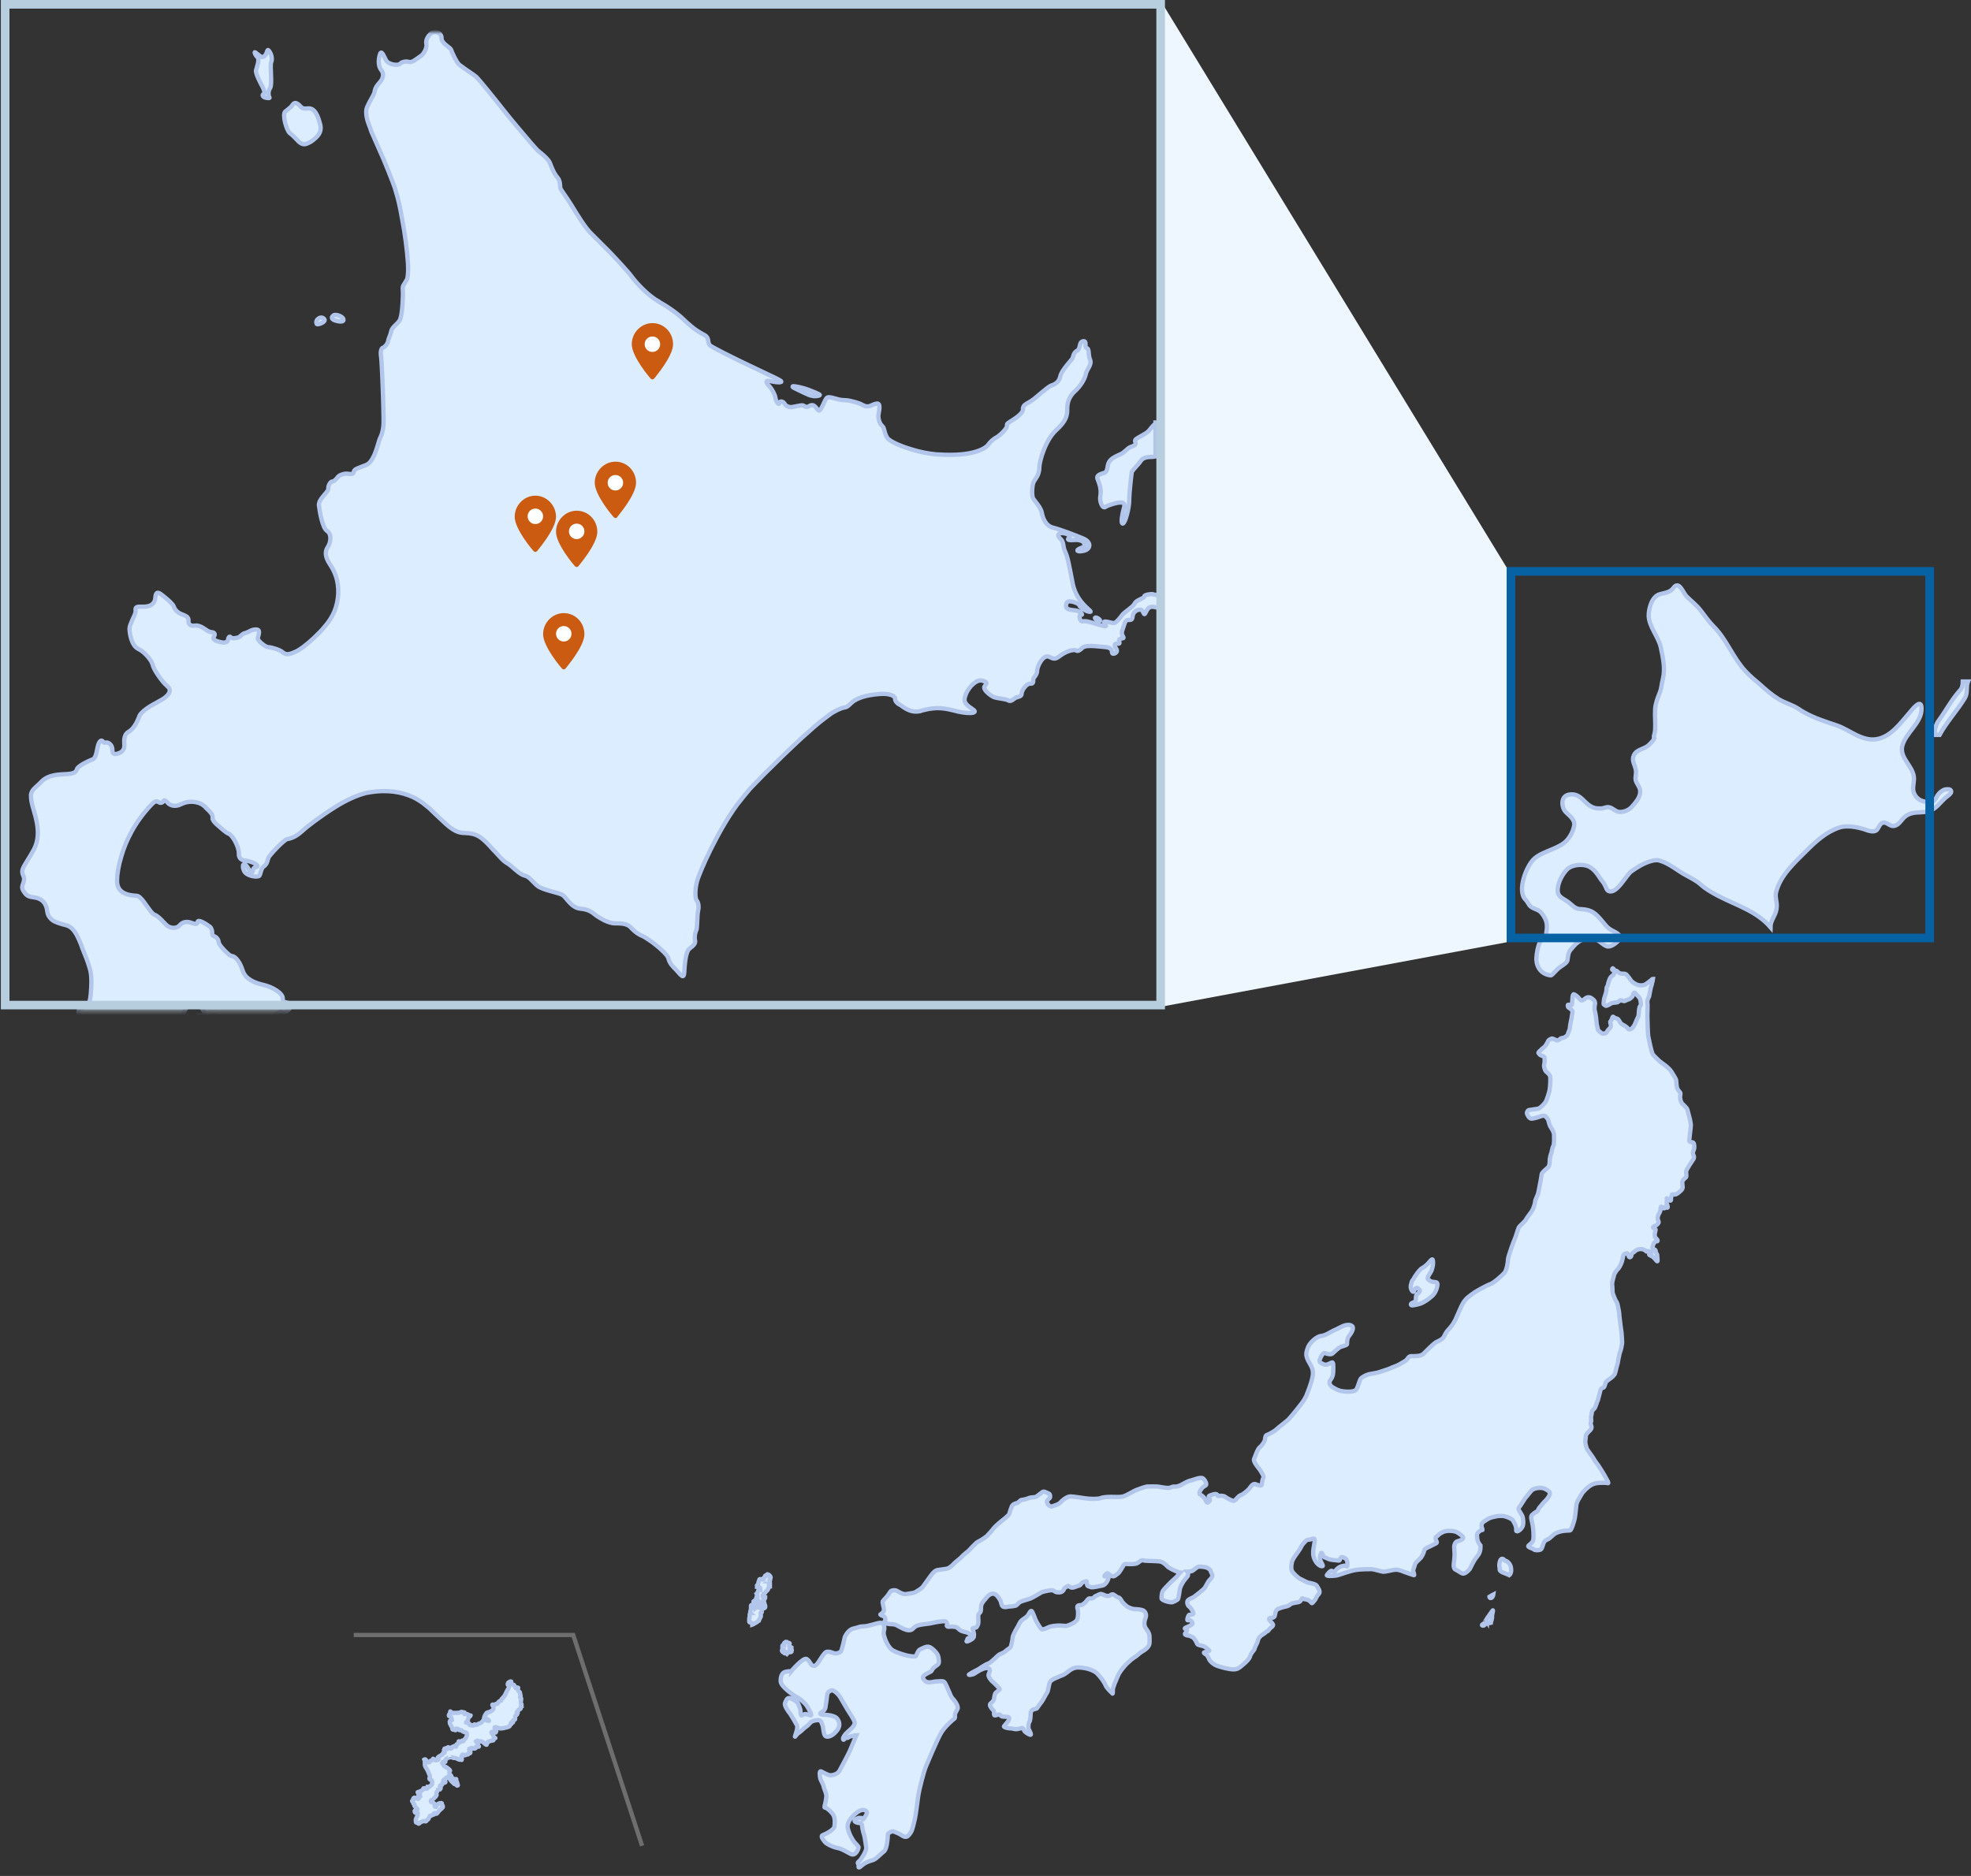 <svg version="1.1" xmlns="http://www.w3.org/2000/svg" x="0" y="0" width="458" height="436" viewBox="0 0 458 436" xml:space="preserve"><rect x="0" y="0" width="458" height="436" fill="#333333" stroke="none"/><style type="text/css">.st0{fill-rule:evenodd;clip-rule:evenodd}.st0,.st2{fill:#dbedff;stroke:#b2c5eb}.st10,.st9{fill-rule:evenodd;clip-rule:evenodd}.st9{fill:#ca5b10}.st10{fill:#fff}</style><g id="map"><g id="jpmap"><g id="Group"><path id="Combined-Shape" class="st0" d="M205.3 377.5c.3.7.2 1.1.1 1.5-.1.4-.1.9.1 1.4.1.5.9 2.6 2 3.2s2.9 1.1 3.4 1.2 1.7.3 1.9.1c.2-.2.5-1.4 1.1-1.6.5-.2 1.4-.8 2.1-.5.7.3 1.8 1.4 2 2.1.1.6.4 1.6-.1 2s-.9.6-1.1.9c-.2.2-.2.5-.5.7s-2.2.9-1.8 1.6c.4.6.6.9 1.6.9 1-.1.9-.2 1.4-.2s1.6-.2 1.9.1c.3.2.8 1.6 1.1 2.2.3.6.4 1.2.9 1.7s1.4 1.8 1.1 2.4-.6 1-.6 1.4.1.7-.2.9c-.3.2-2.2 1.8-3.1 3.4s-3 6.6-3.5 7.8c-.5 1.3-1.5 5.2-1.7 6.5s-.6 4.8-.8 5.5c-.2.8-.6 2.9-1.1 3.4-.4.5-.6.9-1.3.8-.6-.2-.8-.5-1.5-.8s-1.2-.6-1.6-.4c-.5.3-.8.3-.8.9s-.2 3.2-.9 3.7-1.7 1.7-2.5 2c-.8.2-1.8.6-2.3 1s-1.1 1-1.1.6.1-.6-.1-.7c-.1-.2-.2-.3.3-.7.5-.4 1.6-2.3 1.6-3-.1-.7-.3-2.2-.5-3-.3-.8-.5-2.1-.5-2.3-.1-.2-.1-.5-.6-.5s-1.3-.3-1.1-.6c.2-.3.6-.5 1-.6.4 0 .8 0 .8.2s.1.3.3 0 .9-1.2.7-1.6-1-.8-2.2.1-2.5 2.3-2.2 3.7c.3 1.4 1.1 2.7 1.5 3.2s1.1 1.1 1 1.3c0 .2-.6 2.1-1.8 1.5s-2-1.2-3.1-1.4c-1.1-.2-2.7-1-3-1.5-.4-.5-1-1.3-.4-1.5s2.6-1.2 2.7-2c.1-.8.2-2.1-.4-2.9-.5-.7-1.2-1.2-1.5-1.4-.3-.1-.5 0-.4-.4s.5-1.9.4-2.7c-.2-.8-.5-1.4-.6-1.8 0-.5-.7-1.5-.8-2s-.3-1.8.2-1.6c.5.2 1.5.9 2.2.9.6 0 1.7-.3 2.1-1.1.4-.8 2.1-3.8 2.6-5.1.5-1.2 1.3-3.1 1.3-3.1s-.6 0-.7.1c-.1.1-.7.1-1 .3-.3.2-.4.3-.5.2-.1-.1-.1-.4-.3-.1s-.5.8-.6.4c-.1-.3.4-1.1 1-1.6.5-.5 1.8-1.4 1.7-2.3-.2-.8-1.3-2.3-1.7-3s-1.4-2.4-1.7-2.9-1.5-1.8-2.1-1.5-.8.4-.9 1.1c-.1.7-.2 1.8-.3 2.2-.1.5 0 .8-.4 1.3-.5.5-1.2.7-.8.9.5.2.9.1 1.7.2s1.6.3 2 .7c.4.4 1.2 1.6 0 3-1.1 1.4-2.5 1.7-2.8.9-.3-.7-.3-1.9-.5-2.3s-.2-1.2-1.2-1.1-1.4.3-1.9.9-.8.6-1.5 1.3c-.7.7-1.1.8-1.4 1.2-.3.4-.5.7-.3.1s.6-1.7.4-2.3c-.3-.6-1.2-2.1-1.6-2.7-.5-.6-1.4-1.9-1.2-2.5.3-.6.5-1.4 1.3-1.1s1.6.9 1.8 1.3c.1.4.5 1.1.5 1.6s.1 1.2.3 1.1.5-.4 1.1-.3 1.2.5 1.1.1c-.1-.4-.7-1.7-1.3-2.4-.6-.7-1.6-1.5-2.3-1.8-.6-.4-3.5-2.3-3.5-3.6s.4-2.1 1.4-2.2c1-.2 1 0 1 0s2.9-3.5 3.7-2.9.9 1.4 1.3 1.5c.4.1.6.2 1.1-.4s1.6-2.7 2.2-2.8c.6-.1 1 .1 1.6.3.5.2 1.4 0 1.7-.4s.9-3.3.9-3.3.7-1.7 2-2c1.4-.3 1.4-.5 2.2-.5s1.4-.2 2.2-.4 2.3-.8 2.6-.1zm50.8-7c.5.3 1.1.5 1.6.4.4-.1.7-.6 1.2-.2.6.4.7.5 1 .6.3 0 .5.4.7.7.1.3.7.9 1.2 1.3s1.5.7 2 .7 1.7.1 2 .4c.3.2.7.9.4 1.6-.3.8-.4 1.5-.1 2.2.4.7.9 1.1 1 2 0 .8.2 1.9-.3 2.5-.5.7-1.2 1-1.8 1.4-.5.4-1 .9-1.4 1.1-.5.3-1.3 1-1.8 1.5s-1.4 1.6-1.8 2.3c-.4.8-.7 1.7-1 2.3-.2.6-.4 1.1-.4 1.4 0 .4 0 1.1-.1.9-.2-.2-1.4-1.3-1.6-1.9s-1.1-1.9-2-2.8c-.9-.8-2.5-1.2-3.5-1.3-1-.1-1.8-.1-2.8.6-.9.7-1.4 1.1-2.1 1.3-.6.3-2.2.8-2.5 1.4s-.4 2.1-.7 2.5c-.3.4-.9 1.7-1.3 2.2s-.9 1.2-1 1.4c-.1.2-.9.2-1.2.5-.2.3-.3.3-.3.8s-.1 1.5-.2 1.7-.3.5-.3.9-.1.7.1 1.1.7 1.3.3 1.2c-.4-.1-1-.5-1.3-.8-.2-.3-.3-.8-.6-.8-.3.1-.6.2-1.3.3-.6 0-.9-.2-1.5-.2s-1.6-.3-1.4-.5 1.2-1.4 1.2-1.6v-.2s.2-.4-1-.4-.9-.4-1.2-.5c-.4-.1-1.1.4-1.3.1-.1-.2.1-.9-.2-1.1-.3-.3-1-1.1-.7-1.5.3-.3.9-.7.9-1.3.1-.7.2-1.1.4-1.3.2-.2 1-.7.9-.9-.1-.1-1.2-1.3-1.6-1.6-.4-.3-1.1-1.2-1-1.7.2-.5.6-1.3-.1-1.5-.7-.1-1.5.3-1.9.5s-.8.5-1.3.8-1.7.4-1.1.1c.5-.4 1.9-1 2.3-1.3s1.7-1.1 2.1-1.2c.3-.1.8-.5 1.2-.9.4-.3.6-.6 1.1-1s1.2-.5 1.6-.9 1.2-.8 1.3-1.1c.1-.3.4-1.7.4-2.1s.7-1.7 1-2.2c.3-.4.6-1.3 1-1.7.4-.4 1.2-.8 1.5-1.2.3-.4.7-1.4 1-1 .3.5.6 1.4.8 1.9.2.5 1.2 2.2 1.5 2.3.3 0 .3 0 .9-.2.6-.3 1-.5 1.8-.6s1.2-.1 1.4-.1c.2 0 1.6.1 1.6.1s2.1-.6 2.5-1.5c.3-.9.2-1.6.2-2 0-.3-.5-1.2.2-1.3.6-.1.6.1 1.3-.5.6-.5.8-1.2 1.3-1.1.4.1.7 0 1.2-.5.4-.1 1.1-.7 1.6-.5zm118.6-145.4c.1-.2.3.2.4.3s.5.3.6.3c.1.1.5.4.7.5s.5.1.9.1.7.2.8.4c.2.2.8 1 .9 1.2s.9.8 1.5 1 1.4.1 1.6 0c.2 0 1.6-1.1 1.7-1.2.1-.2.3-.2.3-.2s-.1.8-.2.9c0 .2-.1.6-.2.8s-.5 2.4-.5 2.4-.5.9-.4 1.3c.1.4 0 2.6 0 3.2 0 .6.1 4.1.2 4.7.1.5.7 3.7 1.1 4.3.4.5 1.2 1.2 1.6 1.6.5.4 1.4 1 1.6 1.2.3.3.8.7 1.1 1.2.3.5 1.1 1.7 1.1 2s.1 1.7.3 2c.2.3.4.6.6.8s0 .7 0 1.1c0 .4.2 1.2.5 1.5.3.3 1.1 1 1.2 1.4.1.4.5 1.9.6 2.3.1.5.2 1 .2 1.4s-.3 2.5-.3 2.8-.2.7 0 .9c.2.2.7.1.9.3.2.2.3 1.2.1 1.6-.2.5-.3.7-.2 1 .1.3.4.7.1 1.2s-.9 1.3-1.1 1.7c-.2.4-.5.7-.6 1.2 0 .5.2 1.2-.1 1.4-.3.2-.7.6-.8 1 0 .4.1 1.1.1 1.2s0 .4-.3.7c-.3.3-.6.6-1.1.9s-1-.1-1.1.2c-.1.3-.3.9-.2 1 0 .1 0 .5-.3.3s-.8-.7-.7-.4c.1.4-.1.9 0 1.1.1.3.4 1 .1 1s-.4-.5-.5-.1c0 .4-.5.2-.6.1-.1-.2-.4-.4-.4-.1 0 .4-.1 1-.3 1.3-.2.3-.5.9-.4 1.4s.3.7.2.9c-.2.2-.3.5-.6.6-.4.2-.9.4-.6.6s.6.2.5.5-.1.6-.2 1c0 .4.1.7.3.9.3.3.5.5.3.7-.3.1-.2-.2-.5.1-.3.3-.5.7-.5.9 0 .2-.3.4 0 .7.3.2.5.2.6.4.1.2-.1 0 .1.5s.3.3.3.8.2 1.5-.1 1.2c-.3-.3-.7-.9-1.1-1.1s-.9-.4-.6-.5c.3-.2.7-.3.3-.5-.5-.2-.6-.3-.8-.2-.2.1-.1.2-.4-.1-.3-.2-.5-.4-1.2-.4-.6 0-1.1.3-1.4.6-.4.3-.6.4-.7.7 0 .3-.1.5-.3.6-.2 0-.3 0-.4-.4-.2-.4-.2-.6-.5-.5-.4.1-.6.2-.7.5s-.2 1.3-.5 1.9-.4.9-.8 1.3-.9 1.2-.9 1.6c-.1.4-.4 1.3-.4 1.9.1.6.1 1.5.1 1.8s.6 1.7.7 1.9c.1.2.4.5.5 1.1s.4 1.7.4 2.6c.1.8.4 3.4.5 3.9 0 .5.2 2.1.1 2.6s-.2 1.2-.4 1.7c-.2.6-.2.5-.3 1.2-.2.7-.2 1.3-.4 1.9-.2.6-.4 1.7-.6 2.2-.3.4-.5.6-.9.9-.5.4-.9.6-1.1.9-.2.2-.3 1.2-.6 1.3-.3.1-.6.2-.7.6s-.5 1.9-.6 2.3c-.2.4-.4 1.1-.6 1.6s-.8.8-.8 1.2c0 .4-.2.9-.2 1.2 0 .4.1.9 0 1.1s-.1.5 0 .7.3.7-.2 1.2-1 1-1 1.3c0 .4-.2 1.4-.1 1.8.1.5.3 1.3.5 1.5.1.2 1.2 1.6 1.4 2 .2.4.8 1.2 1.1 1.6.3.5 1.5 2.3 1.6 2.6.2.4.7 1.2.7 1.3 0 .1.1.3-.2.2-.3-.1-1.6-.1-2.4 0-.7.1-1.1.3-1.6.6s-1.7 1.4-2 2-1.1 1.6-1.2 2.5-.3 2.8-.4 3.2c-.1.4-.7 2.7-1.1 2.7s-1.6.1-2 .2-1.2.3-1.7.7c-.5.4-.8.8-1.3 1.1-.5.2-.9.4-1.1.9s-.4 1.5-.8 1.6-1.2.2-1.5-.1c-.4-.3-1.6-.5-1.2-.9s1-.7 1.1-1.4c.1-.7 0-2.5-.1-2.9 0-.4-.4-1.9-.4-2.1s0-.5.2-.7.6-.5.9-.7c.3-.1.5-.2.5-.5.1-.3.7-1 .9-1.2.2-.3.6-.7.9-1s1.3-1.5.8-2-1.3-.9-2.1-.9c-.7 0-1.6.2-2 .6s-1.2 1.5-1.5 1.8c-.3.4-.6 1-.9 1.4-.2.4-.8.9-.6 1.3.2.4.8 1.3.9 1.6.1.4.4 1.9-.2 2.6-.5.7-1.4 1.2-1.3.4.1-.8-.6-1.9-.8-2.2-.2-.3-1.4-.8-1.9-.9s-1.3-.1-1.8 0-1.5.3-2 .6-1.3.8-1.4 1-.2.5-.1.9.3.8.1.7c-.2-.1-1.2.6-1.2 1.1s.1 1.2.2 1.5.5.9.6 1c0 .2.2 1.5-.8 2.6-1 1.2-1.4 2.5-1.7 2.9-.4.5-1.2 1.2-1.7 1s-1.3-.8-1.6-.9c-.3-.1-.5-.7-.4-1.3.1-.6.2-1.8.2-2.3s-.1-1.2-.1-1.7.3-1.2.8-1.3c.5-.1 1.3-.4 1.3-.8 0-.3-.9-1-1.5-1.3s-1.8-.4-2.7-.2c-.8.2-1.6.8-1.8 1.1-.3.2-.5.2-.4.7s.5.8.1 1l-1.6.8c-.5.2-.9.4-1.1.7-.1.4-.4 1.3-.8 1.8s-1.3 1.1-1.4 1.6-.5 1.2-.4 1.6.4 1 .1.9-1.5-.5-2.3-.8-1.4-.6-2.5-.4c-1 .2-1.7.4-2.3.4-.6-.1-1.9-.5-2.6-.6-.7 0-2.6 0-3.8.2-1.2.2-3.5 1-4.1 1.2s-2.7.3-2.6 0c.2-.3.9-1.2 1.2-1 .3.1.6.5.8 0 .3-.5 1-1 1.5-1.1s.7-.2 1 0 .3-.1.3-.5-.1-1.1-.5-1.3c-.4-.2-.9-.5-1.1-.1s-.1.7-.6.6-1.7-.1-2.3-.4c-.5-.3-.8-.2-1-.5s-.5-1.2-.6-.8c-.2.4-.4.9-.2 1.6.2.6.8 1.4.5 1.4-.3.1-1.1-.2-1.7-1.3-.6-1.1-.5-1.9-.4-2.7.1-.8.3-1.6.3-1.9s0-.5-.3-.5-.3.1-.7.2c-.4.1-.6 0-.9.2s-.5.5-.7.7-.6.8-.7 1.1c-.2.4-1.5 2.1-1.8 2.7s-.5 2-.2 2.6 1.5 1.7 2 1.9c.5.2 1.6.9 2.1.9.5.1 1.5.3 1.7.7.2.4.9 1.2.5 1.8-.5.5-.6.9-.9 1.4-.3.4-.7.9-.8.8-.1-.1-.4-.5-.8-.7-.3-.1-.5-.2-.8-.2s-.5-.4-.7-.1-.3.7-.9.8c-.5.1-.7.1-1.1.2s-.6.2-.8.4-.8.4-1.4.5c-.6.2-1.6.4-1.8.9-.2.5-.2.9-.3 1.2-.1.2-.3.4-.6.4-.4 0-.8.1-.7.4.1.3 1.1 1.1.9 1.4-.2.4-.6.5-.8.8-.2.3-.3.4-.4.5s-.3 0-.5.3c-.2.2-.7.5-1 .7s-.8.8-.8 1.2c-.1.5-.5 1.1-.6 1.4-.2.3-.1.6-.4.9s-.8 1.1-.8 1.3c0 .2-.4.9-1.2 1.6-.8.6-1.4 1.5-2.6 1.5s-2.9-.5-3.8-.8-1.8-1.1-2-1.7c-.2-.5-.5-.9-.7-1s-.7-.4-.3-.5c.4-.1 1.4-.2 1-.5s-.7-.7-1.3-.9c-.6-.2-1.2-.2-1.4-.5-.2-.4-.5-1.2-1.1-1.6-.6-.3-1-.4-1.3-.4-.3-.1-.6-.2-.4-.5s.5-.5.4-.8c-.2-.2-.8-.2-.3-.5.5-.2 1.7-.7 1.6-1 0-.3-.3-.6-.6-.7-.4-.1-.7.2-.6-.3s.3-1 .5-1 1 0 .9-.4-.7-1.4-1-1.5c-.3-.2-.6-1-.3-1.4.3-.4 1.1-.6 1.5-.9s2.1-1.6 2.4-2 .7-1.3 1-1.7c.4-.4.8-.8.8-1.2 0-.4-.4-.9-.4-1.1s-.5-.6-1-.8c-.5-.1-1.6-.3-2-.1-.4.2-1.2 1-1.5 1-.1 0-.5.1-.9.1.2.3.2.7.1 1-.3.4-.7.8-1.1 1.4-.3.5-.5.9-.7 1.4-.1.5-.3 2.3-.5 2.6-.3.3-.8.5-1.3.7-.5.1-2.5-.4-2.5-.9 0-.4 0-1.5.5-2 .4-.5 1.7-1.8 1.7-1.8s1.1-1 1.3-1.2c.2-.2.5-.7.8-1-.1 0-.2 0-.3-.1-1-.3-2.4-1-2.7-1.4-.4-.4-1-1-1.8-1.1s-3.4-.1-3.6-.2c-.2 0-.4-.2-.8.1-.4.2-.5.6-1.5.7s-1.3 0-1.8 0-.6.2-.8.6c-.2.3-.8 1.4-1.1 1.6-.4.2-.8.9-1.5.6s-.8-.8-1.1-.6c-.3.2-.8.7-.5.7s.8-.1.9.2c0 .3-.5 1.7-1.4 1.9-.9.2-2.2.5-2.7.4-.5-.2-.9-.2-.9-.6-.1-.4 0-.9-.3-.8-.2.2-.6.1-.9.4s-.3.6-.9.7c-.6.2-1.3.6-1.8.3s-.5-.4-.7-.2c-.3.2-.6.3-.7.5-.1.3-.4 1-1.4.9-.9 0-.9-.5-1.5-.5-.5 0-2 .3-2.4.5s-1.8 1.1-2.5 1.4-2.1.6-2.4.8c-.3.1-.8.8-1.1.9-.4.1-1.1.2-1.5.2-.5 0-.6.2-1.2.1s-.6-.8-.8-1.4c-.3-.5-.9-1.7-1.8-1.7-.9.1-1.4.8-1.7 1.2-.4.4-.9 1.1-1 1.5-.1.5 0 1.3-.2 1.6-.2.2-.5.5-.5.9s.1 1.5 0 1.8-.3.9-.6.9c-.3.1-.8 0-.7.3.1.3.4 1.1.3 1.5 0 .4 0 .5-.5.9-.6.4-1.4.7-1.2.4.2-.2.1-.7.5-.7s.6.1.6-.3-.6-.9-1.1-1-1.2-.3-1.5-.5-.7-.8-1.4-.8c-.7-.1-1 0-1.3 0s-.5-.2-.4-.4c.2-.2 0-.9-.5-.9s-2.1.2-2.8.4c-.7.2-2.2.3-2.6.4-.5.1-1.2.2-1.6.6-.4.3-.5.7-1.3.7s-1.6-.5-2.2-.8c-.7-.3-.6-.5-1.6-.6-.9 0-1.7-.1-1.7-.5s.1-1.1-.3-1.3c-.5-.2-1-.4-.8-.5s.8-.6.8-1c0-.5-.4-1.7-.3-2 .1-.2 1-1.1 1.2-1.4.2-.2.6-1.1.9-1.1.3-.1.8-.2 1.3.1.5.3 1.4.8 2 .7.5-.1 1.6-.2 2.1-.4.5-.3 1.6-.9 1.9-1.4.4-.5 1.4-2 1.8-2.5.4-.5.9-1.2 1.6-1.3.6-.1 1.6-.2 2.1-.3.5-.1 1-.5 1.5-1 .5-.6 1.7-1.4 2-1.8s1.3-1.1 1.6-1.4c.3-.3 1.7-1.9 2.2-2.1s2.2-1.3 2.3-1.6c.2-.2 1.1-1.2 1.2-1.4.1-.2 1.3-1.3 1.7-1.6.4-.3 1.9-1.5 2-1.8s.5-1.8.8-2.1c.3-.3.8-.4 1.1-.5.3-.1.7-.7 1-.7.2 0 1.2-.2 1.6-.4.4-.2 1.5-.2 1.7-.3.2-.1.7-.5 1.1-.8s.5-.5.9-.4c.4.2 1.1.4 1.2.6s.2.7 0 .9c-.2.2-.8.6-.6 1 .1.4.6 1.1 1.2.9s1.6-.5 1.9-.9 1.5-1.4 2.3-1.4 3 .4 4 .5 2.6.1 3-.1 1.5-.3 2.4-.3 2.2.1 2.9-.1c.7-.2 2.2-1.1 2.6-1.3.4-.2 2.3-.9 2.9-1 .6 0 2.3-.1 3.1.1.8.1 1.6.3 2.1.2.5-.1.7-.3 1.1-.3.4.1 1.1-.1 1.5-.3.4-.2 1.9-1.1 2.4-1.1.5-.1 2.3-.9 2.8-.5.5.3 1 1.4.7 1.6s-.7.4-1 .8-.7 1-.4 1.3c.4.3.4.2.9.7s.6 1.5 1 1.2.5-.4.4-.8-.5-.6 0-.8c.5-.2 1.2-.5 1.6-.3s.1.5.5.4c.5-.1 1.1-.1 1.5.2.4.3 1.8 1.1 2.1.9.4-.2.9-1.1 1.5-1.3.6-.2 1.5-1 1.8-1.3s.9-1.4 1.5-1.3c.5.2 1.3.5 1.5.3s.1-1 .4-1.6c.3-.5-.2-1-.5-1.6s-1.9-2.2-1.6-2.9c.3-.8.8-2.2 1.2-2.6.5-.4 1.2-1.3 1.3-1.8.1-.5.1-1.1.5-1.2s2-1 2.2-1.3c.3-.3 2.4-1.9 2.8-2.3s2.9-3.4 3.6-4.5c.1-.2.3-.5.5-.9l.3-.8s.9-2.1 1.2-3.8c.3-1.6-.3-2.3-1-3.6-.7-1.3-.5-2-.1-3.1s2-2.6 3.1-2.7 2.4-1.1 3.2-1.4c.8-.3 2.4-1.5 3.6-1.1 1.3.4 0 2.1-.4 2.6s-.4 1.5-.4 1.8-1.2.5-1.6.7-1.5 1.2-1.8 1.5-1.2.1-1.7-.1c-.4-.2-.9.6-1.2 1.4s.3.9.9 1.2c.6.3 1.3-.2 1.8-.4.5-.3.4.8.4 1.6s0 1.6-.7 2.5c-.6.9.5 1.6.5 1.6l.9.5c.4.2.7.3 1.1.4 1 .2 3 .3 3.5-.3s.8-2.4 1.2-2.7c.4-.3 1-.7 1.8-.9.9-.2 1.9-.3 2.4-.5s2-.6 2.6-.9 1.4-.5 2.1-.9c.6-.4 1.3-.7 1.6-1 .3-.3.5-.9 1.1-.9s2.3.1 2.9-.6c.7-.7 2.2-2.2 2.8-2.6.6-.3 1.6-.7 1.9-1.3.4-.7.5-1.1 1-1.6s.9-1.1 1-1.2.7-1.2.7-1.2c.3-.7.8-1.8 1.1-2.5.3-.7.8-1.7 1.3-2.2.4-.5 1.7-1.4 2-1.6s2.7-1.6 3.6-1.9 2.9-2.1 3.4-2.7.8-2.5.8-3.1 1.4-4.4 1.6-4.8.7-2.2.9-2.6c.2-.4 1.5-1.4 1.7-1.9.2-.4 1.1-1.5 1.4-2s.7-1.7.7-2.1.6-1.5.7-1.9.2-1 .3-1.5c.1-.5.5-2.5.5-2.9 0-.5 1.3-1.4 1.6-1.8.3-.4.3-1.3.3-1.6 0-.4.2-1.2.4-1.7.1-.4.2-1.1.4-1.5.3-.3.2-2.3.2-2.7 0-.4-.4-1.2-.7-1.6-.3-.4-.5-1.2-.6-1.6 0-.3-.5-.9-.8-1.1-.2-.2-.9 0-1.1.1s-1.2.4-1.9.5c-.7.1-1.1-.9-1.2-1.2-.1-.3.3-.8.4-.8s1.5-.2 2.1-.3c.6-.1 1.4-1 1.7-1.4.4-.4 1.1-2.8 1.1-3.2.1-.5.2-2.5.1-2.9-.1-.5-.8-1-1-1.2s-.3-.7-.4-1 .1-.9.1-1.1v-1.1c0-.2-.4-.3-.8-.5-.4-.1-.4-.4-.6-.5-.2-.2.5-.7.6-.8.1-.2.6-.5.8-.7.2-.2.7-1 .8-1.3.1-.3.6-.5.8-.6.2-.1.8.2 1.2.4.3.1.8-.3.9-.4 0-.1.8-.2 1-.3.2-.2.6-.4.6-.5s.4-1 .5-1.3.1-.9.2-1.3.2-1.2.3-1.5c0-.3.2-1.1.2-1.4 0-.3-.7-.8-.9-.9-.2-.1-.2-.4-.2-.6 0-.2.7 0 .8 0 .2 0 .2-.4.2-.6 0-.2.1-1.1.1-1.3 0-.3.2-.7.3-.6.1 0 .6.3.9.6s.5.6.8.8c.3.1.7-.2.9-.4.2-.2.7-.4 1-.3.3 0 .9.5 1.1.7s.3.8.2 1c-.1.3-.1 1.1-.1 1.1s.3 1.3.3 1.4c0 .1.2 1.5.2 1.8 0 .4.3 1.3.3 1.5s.5.5.8.8c.3.2.6.1.8.1.3-.1.3-.1.5-.4.1-.3.6-.7.8-1 .2-.3.1-.6 0-1s0-.4.1-.5.3-.6.4-.9c.1-.3.4.2.6.2.1 0 .6.2.7.3.1.2.5.7.6.9s.7.5.9.6c.2.1.7.5.8.7.1.2.5.2.8 0s.7-.8.8-1.1c.1-.3.7-1.6.8-1.8.1-.3.1-1.4.2-1.8 0-.4.3-.6.4-.9 0-.3-.1-1.2-.3-1.5-.2-.3-.7-.8-.8-.9-.1-.1-.3-.4-.4-.4-.2 0-.4.5-.4.7s-.3.4-.5.6c-.2.2-.5.3-.8.4-.3.1-.6.3-.7.3s-.6-.2-.7-.2c-.1-.1-.4.1-.5.2-.1.1-.3.3-.6.3-.2 0-.7.1-.9.1-.2 0-.6.3-.8.4-.2.1-.6.3-.7.3s-.3-.2-.5-.3 0-.8 0-1.1.2-.7.3-1.1c.1-.3.3-.9.3-1.5 0-.5.3-.6.3-.8s.3-1.2.5-1.6c.2-.4.5-.6.8-.8.2-.2.2-.8.2-1-.7-.2-.5-.3-.4-.5zm-41.9 67.6c.2 0 .2.5.2.9 0 .5-.2 1.3-.4 1.8s-1.1 1.5-.8 1.9c.4.3.5.5 1 .6s1.1 0 1.2.4-.2 2-1.2 2.9-1.7 1.3-2.3 1.6c-.5.3-2 .6-2.4.6-.3 0-.4-.4.1-.6s.8-.3.8-.8 0-1 .3-1.2.9-.8.5-1.1c-.4-.3-.5-.6-.9-.2-.3.3-.3.9-.6.7s-.5-.8-.5-1.1c0-.3.1-.7.2-1 0-.3.3-.6.5-.9.1-.3.9-1.4.9-1.4s.7-.9 1.1-1.1c.3-.1 1-.7 1.2-.9.3-.3.9-1.1 1.1-1.1zm56-156c1.4-2 2.3 1.2 3.2 2 1.1 1.1 2.2 1.9 3.2 3.2s1.9 2.6 3 3.7c3 3 4.4 7.1 7.3 10.3 1.1 1.2 2.3 2.2 3.5 3.2 1.3 1.2 2.7 2.4 4.3 3.4 1.5.9 3.2 1.3 4.7 2.3.4.3.9.6 1.3.8 2.5 1.4 4.9 2.1 7.8 3.1 2.9 1.1 5.6 3.6 8.9 3.1s5.5-3.6 7.5-5.9c.7-.8 2.9-3.8 3-1.4.2 3.5-3.8 5.8-4.5 9-.5 2.7 2.3 4.4 2.7 6.9.2 1.1-.3 2.3-.1 3.4.2 1.1 1.1 2.1 2.2 2.4.6.2 1.6.3 2.2.1.7-.2.9-.9 1.2-1.4.4-.6.9-1.1 1.7-1.4.5-.1 1.4-.2 1.5.4.1.5-.8 1.1-1.2 1.4-1.3 1.1-2.4 2.9-4.2 3.3-1.8.4-3.6-.1-5.2 1.1-.8.6-1.2 1.5-2 2-1.5.9-2.1-.7-3.2-.5-.8.1-1 1.2-1.5 1.7-.7.7-2.2.1-3-.2-1.7-.5-3.9-.9-5.6-.4-3.1 1-5.5 3.2-7.7 5.4-2.8 2.8-6.1 5.7-7.1 9.7-.3 1.3.4 2.5.1 3.9-.2 1.5-1.4 2.6-1.4 4.2-3.2-3.7-7.7-5-12-7.2-1.5-.8-3-1.6-4.3-2.8-.9-.8-2.1-1.4-3.2-2-2.1-1.1-3.9-2.8-6.3-3.5-.8-.2-1.5 0-2.2.2-1.6.5-3 1.4-4.3 2.3-1.2.8-3.4 5.4-5.3 4.6-.5-.2-.6-.9-.9-1.4-.2-.5-.6-.9-.9-1.3-.7-1.1-1.4-2.2-2.6-2.9-1.4-.8-4-.6-5.2.5-1.1 1.1-2 2.8-2.2 4.3-.3 2.3 1.1 2.3 2.6 3.5 1 .8 1.5 1.5 2.8 1.5 2.5.1 3.4 1 4.9 2.8.8.9 1.1 1.5 2.2 2.1 1.2.6 2.7 1.3 1.5 2.5-.5.5-1.8 1.6-2.7 1.2-.8-.3-1.4-1-2.1-1.4-.8-.4-1.4-.3-2.3-.3-1.8 0-2.9 1.3-3.9 2.5-.7.8-.6 1.7-.8 2.6-.2.6-1.5 1.3-2 1.7-.3.2-1.6 1.7-1.8 1.7-2.1-.2-3.3-1.7-3.4-3.7 0-1.1.5-5.4 2.2-4.9 0-1.3.5-2.6.1-3.9-.2-.8-.9-1.9-1.5-2.4-.7-.5-1.5-.6-2.1-1.1-.5-.4-.7-1.1-1.2-1.6-2.1-2 .2-8 2.1-9.6 2.1-1.8 5.7-2.2 7.5-4.2.8-.9 1.5-2.2 1.7-3.5s-1.2-2.3-2-3.1c-1-1.1-1.2-3.6.7-4 2.9-.6 3.5 2.2 5.8 3 .5.2 1.1.2 1.7.2s1.3-.4 1.8-.3c.9.1 1.5 1 2.4 1.1 1.1.1 2.3-.4 3-1.2.8-.9 1.7-1.9 1.9-3.1.2-1.4-.6-1.8-1-3-.2-.8.2-1.6 0-2.5-.2-1.1-.8-1.8-.6-2.9.3-1.3 1.3-1.6 2.4-2.1 1.2-.5 1.5-1 2.3-1.9.1-.1.1-.3.1-.4l.1-.1s-.1-.2-.1-.4c.1-.2.3-1.2.3-1.5.1-1.6-.1-3.2 0-4.8.1-1.4.6-2.6 1.1-3.9.4-1 .4-2 .7-3.1.6-2.5 0-5-.5-7.4-.6-2.5-2.7-4.7-2.8-7.3 0-1.6.7-4.5 2.6-5 1.6-.4 2.4-.5 3.1-1.4z"/><path id="Fill-101" class="st0" d="M121.1 396c-.1 0-.1-.2-.1-.3 0-.2.1-.3.1-.4-.1-.1-.1-.1 0-.3s-.1-.5-.2-.5-.1-.1 0-.2c.1 0 .1-.2 0-.4s-.1-.2 0-.3c0-.1-.1-.3-.2-.4-.1-.1-.2-.1-.3-.3-.1-.2-.1-.3 0-.5s-.1-.2-.2-.2-.2 0-.3.1c-.1.2-.1-.2-.2-.3-.1-.1-.2-.2-.2-.3 0-.1-.3-.2-.4-.2-.1 0-.1-.2-.3-.3-.1 0-.1-.2 0-.3.1-.1-.1-.1-.2-.1s-.1 0-.2.1c0 .1-.1.1-.2.1s-.1.1-.2.3c-.1.2 0 .3.1.4s.2.1.2.2-.1.3-.1.4c-.1.1-.2.4-.4.7-.2.3-.2.5-.3.6 0 .1 0 .2-.1.3-.1 0-.1.1-.2.3 0 .2-.1.1-.2.2s-.1.1-.2.3c-.2.1-.3.2-.3.4s-.1.2-.3.2c-.2.1-.3.2-.4.3-.1.1-.1.4-.3.4s-.3 0-.4.1c-.1.1-.3.2-.5.1s-.2 0-.2.1.1.1.2.3c.1.2.1.6 0 .7l-.1.1c-.1.1-.2.2-.4.3-.2.2-.6.2-.8.3s-.3.1-.3.2 0 .3-.1.3c-.2 0-.2.1-.2.2s0 .1-.1.2-.1.3 0 .5.3.1.5.1c.1 0 .2.1.3.2 0 .1 0 .1.2.2.1.1-.1.1-.1 0h-.3c-.1 0-.2 0-.2-.1s.1-.1 0-.2-.1 0-.1 0c0 .1-.2.1-.2-.1 0-.1-.1-.1-.2-.1s-.1.1.1.1c.1 0 .1.1-.1.2-.1.1-.3.2-.5.5l-.2.2c-.1.1-.2.1-.2.1-.1 0-.4.1-.7.3-.3.2-.3.1-.5 0-.3-.1-.2.1-.3.2s-.3.1-.4 0c-.1-.1-.2 0-.3 0s-.2 0-.3-.1 0-.1 0-.2-.1-.1-.2-.2-.1-.1-.2-.1h-.2c-.1 0-.1-.1-.2-.1 0-.1.1-.1.2-.1.1.1.1 0 .1-.1-.1-.1 0-.2.1-.3 0-.1.1-.3.1-.4s.1-.3.2-.3l.3-.3c.1-.1.1-.1 0-.1s-.4-.1-.5-.2-.4-.1-.6-.2c-.2-.1-.1.1-.2.1s-.1-.1-.1-.2c.1-.1.1-.2 0-.2s-.3-.1-.5-.1c-.2-.1-.3 0-.5.1s-.7.1-.9.1h-.4c-.1 0-.2.1-.3 0-.1 0-.3-.1-.4-.1-.1 0-.1-.1-.2-.2s-.1 0-.1.1-.1.2-.1.3c0 .1 0 .1-.1.2s-.1.2-.1.3c0 .1 0 .2.1.1.1 0 .1 0 .2.1s.3.3.3.4 0 .3.1.4 0 .1-.2.1-.2.1-.3.3c0 .2 0 .5.1.6 0 .1.2.2.2.3 0 .1 0 .2.1.3.1.1.2.3.2.5s.1.2.3.2c.1 0 .1 0 .3.1s.2 0 .3-.1.1-.2.1-.2h.2c.1 0 .2.1.3.2s.1.2.4.1c.2 0 .2 0 .5.3.3.2.7.2.8.3.1 0 .2.1.2.4s-.1.5-.2.7c-.1.2-.2.3-.3.4s-.1.2-.3.4c-.1.2-.1.1-.2 0 0-.1-.1-.1-.2 0l-.3.3c-.1.1-.2 0-.3-.1-.1-.2-.2-.1-.1.1s-.2.2-.2.3c0 .1 0 .2-.2.2s-.1 0-.2.4-.2 0-.4 0c-.2.1-.4.2-.5.2s-.1.1-.1.2 0 .1-.2.2-.2 0-.3-.1-.1-.1-.3-.2c-.1-.1-.2.1-.2.2s0 .1-.2 0c-.1-.1-.1 0-.1.1v.1c-.1 0-.1-.1-.1-.1-.1-.1-.2 0-.3 0s0 .2-.1.3c-.1.1-.1.1.1.4.1.3 0 .3-.2.3s-.2.1-.2.2c0 .2-.2.3-.3.3s-.1 0-.2.1-.3.2-.3.2c0 .1-.2.2-.3.2s-.1.2 0 .3c.1.1.1.2 0 .3-.1.1-.2.1-.3.1h-.2c-.1 0-.1.1-.2 0l-.2-.2c-.1-.1-.2 0-.2-.1s0-.1-.1 0-.1.2-.1.2c-.1 0-.1.1-.3.2-.2 0-.4.2-.4.3 0 .1-.1.1-.2.1h-.2c-.1-.1-.3-.3-.4-.5-.1-.2-.2-.2-.3-.2-.2 0-.2 0-.1.1s.1.2.1.3v.8c0 .5.4.9.6 1.3.1.2.2.4.3.7.1.3.3.6.3.7 0 .2-.1.4-.1.4-.1.1 0 .3.1.4s.1.1.3.1c.1-.1.2.2.2.3v.7c0 .1-.1.1-.1.1-.1 0-.1.1-.2.2s-.2.2-.3.2c-.1.1-.1.2-.2.1h-.2v.2c0 .1-.1.1-.2.2h-.1c-.1.1-.1.1-.2 0 0-.1 0-.1-.2-.1-.1 0-.1.1-.2 0-.2 0-.1.1-.2.2s-.1.2-.1.2c0 .1-.2.1-.3.2s-.1.1-.2.1-.1 0-.2.1c-.1 0-.1.1 0 .2s.1.1.1.2v.1c0 .1-.1.1-.1 0-.1 0-.1-.1-.2-.2l-.2-.2c-.1 0-.1.1 0 .2s.1.2.1.3c0 .2 0 .1.1 0s0-.1.1-.1c.1.1.1.4.2.5.1.1.1.2 0 .1h-.2c-.1 0-.2.1-.4.2-.1.1 0 .2.1.3.2.1.2.1.1.1s-.1.1-.3-.1-.3-.1-.4-.1c-.1 0-.1-.1-.2-.1 0 0-.1 0-.2.1s0 .1-.1.2-.1.1 0 .2c.1 0 .1.2-.1.2s-.2.1-.1.2.2.3.2.4.1.2.2.2.1.1.1.2v.1c-.1.2.1.2.1.2s.1 0 .1.2c0 .1 0 0 .2.2.2.1.1.1.3.3.1.1-.1.1-.1.1-.1 0-.3.2-.5.2-.1.1-.1.2 0 .4s0 0 .2 0c.1 0 .2-.1.2.1s.1.1.2.1c.1-.1.1.1 0 .1s-.1 0-.1.1 0 .2.1.2 0 .2-.1.4-.2.4-.3.7c0 .3 0 .7.1.7s.2.1.3.1c.1.1.1 0 .2.1 0 .1.1.1.2 0 .1 0 .2-.2.2-.2.1-.1.5-.2.7-.3.2-.1.2-.1.4 0s.3 0 .4-.1c.1-.1.1-.2.2-.3h.1s.1 0 .1-.1c.1-.1.2-.4.3-.6s.2-.2.3-.2.2 0 .3-.1l.1-.1c.1 0 .2 0 .4-.1.3 0 .1-.2 0-.2-.1-.1 0-.1.1-.1s.3 0 .3.1c.1 0 .2.1.2 0l.2-.2c.1-.1.2-.3.3-.4l.5-.5c.2 0 .1-.1.2-.2s0-.1.1-.1.1-.1.1-.2 0-.3-.2-.3c-.1-.1-.1-.2-.1-.3 0-.1.2-.1 0-.2s-.1 0-.3 0c-.1 0-.3 0-.6.2s-.3.3-.3.5-.1.2-.1.1c-.1-.1-.1-.1-.1 0-.1.1-.2 0-.2-.1v-.2s0-.3-.1-.4l-.1-.1c-.1-.1-.3-.2-.5-.2s-.2-.2-.2-.3c-.1-.1.1-.2.3-.3.2-.1.3-.2.4-.3.1-.1.1-.2.2-.2l.2-.2c0-.1.1-.1.1-.2l.1-.1c.1-.1 0-.2 0-.4s0-.3.1-.4.1-.2.2-.3.1-.2.1-.2c.1 0 .1-.1.2-.1 0-.1.2-.1.3-.1.1-.1.1-.2.1-.4 0-.1 0-.2-.1-.2l-.1-.1c0-.1 0-.1.1-.1s.2 0 .3-.1c.2-.1.2-.3.2-.5 0-.1.3-.1.4-.1.1 0 .2.1.3-.1s-.1 0-.2-.2c-.1-.1-.1-.1-.2-.1-.2 0-.1-.2 0-.2.1-.1.1-.2.3-.2.1 0 .1 0 .2-.1s.1-.2.1-.2.2-.1.3-.2.1-.1.3.1c.2.1.1.2.2.4s.3.4.7.8.4.4.6.4c.1.1.2.1.3.2.1.2.1.1.2.1.2 0 0-.3 0-.4s-.1-.3-.2-.6-.3-.3-.3-.3c0-.1-.2-.1-.2-.1h.3c.2 0 .1-.1.1-.1h-.6c-.1-.1-.1-.2-.3-.2-.1-.1-.2-.2-.2-.4s-.5-.6-.5-.7 0-.4.1-.5.1-.2 0-.3l-.3-.3c-.1-.1-.2-.1-.3-.2 0-.1-.1-.1-.1-.1-.1-.1-.2-.1-.4-.2s-.3-.2-.3-.3c0-.1-.1-.2-.1-.2-.1 0-.1-.1-.2-.2s-.1-.2 0-.2.2 0 .1-.1 0-.1.1-.1h.4c.2 0 0-.2 0-.3 0-.1.1-.2.2-.2.1-.1 0-.2.1-.2.1-.1.2-.1.3-.2.1 0 .2-.1.3-.1.2 0 .2-.1.2-.1 0 .1.2 0 .3 0s.3.1.4.1c.1.1.2.1.5.1s.5.2.8.3c.2.1.3.1.4.1.1 0 .2-.1.3 0s.1 0 .1 0c-.1 0-.1-.2-.2-.2 0-.1.1-.3.1-.3.1 0 .2-.1.1-.2s-.1-.2 0-.2 0-.1.1-.2c0-.1.1-.1.2-.1s.2.1.3.1c.1.1.2.1.3 0s.3-.1.4-.1c.2 0 .2-.1.2-.2s.1-.1.3-.1.2-.1.2-.3c0-.1 0-.3-.1-.3-.1-.1-.1-.1-.2-.3 0-.1 0-.2.1-.2h.1s.1 0 .2.1c.2.1.1-.2.1-.2 0-.1.1-.1.2 0s.2.1.5.1.4-.1.3-.3c0-.1 0-.2.5-.1.5 0 .2-.2.1-.3-.1-.1 0-.2-.1-.5-.1-.2-.3-.3-.4-.4-.1-.1 0-.2.1-.1s.1 0 .2-.1 0-.1.1.2c.1.2.2.1.2.1.1 0 .2 0 .2-.1.1-.1.1-.1.3-.1s.1 0 .5.2c.3.2.3.3.6.5s.3.2.2-.1c-.1-.2.1-.1.2-.1s0-.1.1-.3c.1-.2.6-.2.8-.3.2 0 .4-.1.5-.1s.1-.2.1-.4.2-.1.3-.1c.2 0 .1-.1-.1-.2s-.3-.4-.3-.5 0-.2-.2-.3c-.1 0-.1 0-.1-.1 0 0 0-.1-.1-.2s0-.2.1-.2.4 0 .6.1c.2.1.3.1.3 0s.2-.2.1-.3c0-.1-.1-.2-.2-.3 0-.1-.1-.2-.2-.4 0-.2.2-.2.3-.2s.2.1.3.1.3.1.6.2 1.1-.1 1.2-.1c.1 0 .2-.1.3-.1s.2 0 .4-.1c.3-.1.3-.1.4-.2.1-.2.1-.3.3-.4s.1-.2 0-.3c-.1-.1.1-.1.2-.2s.1 0 .2 0 .1.1.1-.1v-.3c0-.1.2-.1.2-.1.1 0 .1-.1.2-.1s.1-.2.1-.3v-.4c.1-.1.1-.2.1-.3 0-.1.1-.1.2-.1s.2-.2.1-.2c-.1-.1-.1-.1 0-.1 0-.1.2-.1.2-.2.1-.1.1-.1-.1-.1s-.1 0-.1-.1c.1-.1.1-.2.2-.2s.2-.2.2-.3c0-.1.3-.2.4-.2.1 0 .1-.2.1-.4s.1-.3.2-.3c0-.4 0-.5-.1-.5"/><polyline id="Path-3" points="82.2,380 133.2,380 149.2,429" opacity=".6" fill="none" stroke="#979797" enable-background="new"/><path class="st2" d="M457.3 158.4h-1.2c0 .7-.2 1.7-.7 2.1-1.9 2.1-3.3 4.8-5.2 7.4-.5 1-.7 1.9-.5 2.9h1c1.7-3.1 4-5.5 5.9-8.6.7-1.2.2-2.6.7-3.8z"/><g><path class="st2" d="M349.7 362.7s-.6-.7-.9-.3c-.2.1-.6 1.3-.3 2.1-.3.9 1.3 1.1 2.2 1.6.8-.6.6-3-1-3.4zm-3.2 8.7c.4-.1.5-.8.5-.8s-.6.3-.9.5c0 0 0 .4.4.3zm.2 3.1l-.5.7-.2.3c.2-.1-.9.8-.5 1.4 0-.1.3.5.9.3 0-.2.4-.9.3-1.6 0-.4.5-1.9 0-1.1zm-2 2.9l-.3.2c-.2.2.4.5.8-.2.1 0-.3-.3-.5 0z"/></g></g><rect id="Rectangle_1_" x="351.1" y="132.8" width="97.3" height="85.2" fill="none" stroke="#0762a4" stroke-width="2"/></g><path id="Line-6" d="M350.1 131.9L269.6 0l.1 234 80.4-15v-87.1z" fill-rule="evenodd" clip-rule="evenodd" fill="#eef7ff"/><defs><filter id="Adobe_OpacityMaskFilter" filterUnits="userSpaceOnUse" x="-28.3" y="7.4" width="337.1" height="256.4"><feColorMatrix type="matrix" values="1 0 0 0 0 0 1 0 0 0 0 0 1 0 0 0 0 0 1 0"/></filter></defs><mask maskUnits="userSpaceOnUse" x="-28.3" y="7.4" width="337.1" height="256.4" id="map_2_"><g filter="url(#Adobe_OpacityMaskFilter)"><path id="frame_3_" d="M269.7 2.7H0v232h269.7V2.7z" fill="#fff"/></g></mask><g id="map_1_" mask="url(#map_2_)"><path class="st2" d="M59.8 13.3c.6.5-.1 2.2-.3 3-.2.8 1.3 3.5 1.3 3.5s1 1.7.5 2c-.6.3-.1.8.4.9.5.1 1.1.2.9-.1-.2-.3-.4-1.3.2-2.2.5-.9-.1-5.1.2-5.9.4-.8 0-2.1-.5-2.7-.5-.6-.3.5-1 1.2-.7.6-1 0-1.9-.6-.8-.8-.3.4.2.9zm7.5 17.6c.7.5 1.6 1.5 2.2 2.1.5.4 1 .7 1.8.4.3-.1.6-.3 1-.5 1.4-1 2.6-2.1 2.1-4s-1.2-3.9-2.9-3.7c-1.7.2-1.4-.5-2.4-1.1-1-.6-1.1.6-1.8 1 0 0-.1.1-.7.6-.1.1-.2.1-.3.2-.8.7.3 4.4 1 5zm6.3 44.4c.2.3 2.4-.5 1.7-1.2-.7-.8-2.2.2-1.7 1.2zm4.3-.8c1 .3 2.1.4 1.9-.3-.1-.6-1.7-1.3-2.3-.9-.6.4-.5.9.4 1.2zm107.5 16.1c.7.3 2.5 1.3 3.3 1.4.8.2 1.8 0 1.8-.2s-1.6-.8-2.6-1.2c-1-.4-3.5-1-3.7-.8-.2.2.6.5 1.2.8zm121.9 20.5c-.8 0-1.9-2-2.3-2.3-.4-.3-.9 0-.9.2s-.1.6-.3.5c-.3-.1-.4-.1-.5.2-.1.3-.5.5-.7-.1-.2-.6-.4-.5-1.2-.1-.9.4-1.9 1.1-1.8 2 .1.9-1.5.7-2.7.6-1.1-.1-2.2.7-3.1 1.2-.9.5.3 1.4.3 1.4.7.4.3.9 0 1.2-.3.3-.8.8-.4 1.2.4.4.7-.2 1.2-.5s.6.7.6 1.8.8 1.2 1.3 1.2 1.1-.2 1-.6c-.1-.4.2-.9.3-.8.1 0 .6 0 .6-.3s0-1 .3-.8c.3.2.6.5.8.2.2-.3 1.2-.3 1.5-.6.3-.3.7-.5 1.1-.2.5.3.5-.3.3-.6s-.5-1.1-.1-1.2c.4-.1.9.4.9 0s.6-.3 1.3 0c.7.3.1-.4-.5-.9s1.1-.3 1.5-.7c.5-.4 1.1-.1 1.8 0s.3-1 .6-1.2c.3-.1-.1-.7-.9-.8zm-25 12.5c-.4 0-.6.1-.9.4-.2.3-1 .6-.6.6.4.1.6-.1.7 0 .7.3 2.4.5 2.1 0-.1-.5-.8-1.1-1.3-1z"/><path class="st2" d="M272.5 138.1c-1.8-.4-2.3-1.1-2.7-.3-.5.8-1.6.4-1.9.3-.3-.1-2 .1-2 .5 0 .5-1.8.8-2.2 1.6-.4.9-2.4 2-2.9 2.7-.5.7-1.4 1.8-1.9 1.9-.5.1-3-.9-2.2.1.8 1-.1.6-1 .4-.9-.2-3.1-1.1-4-.9-.9.2-1.1-1.6-.5-1.5.6.1-.1-.8-1.1-1-.2 0-.5-.1-.8-.1-.8-.1-1.6-.2-1.6-1 .1-1.1.6-1.1 1.3-1 .7.1 1.8.6 1.8.9 0 .3 1.5 1.5 2.5 1.5.9 0-3-1.8-4-6.4-.9-4.6-1.2-6.4-1.8-7.6-.6-1.3-.2-2.2-1.1-3l-.2-.2c-.6-.7-.2-1.1.6-1.1.9 0 2.3.6 1.6 1.1-.6.5 0 .6 1.3.5 1.3-.1 2.2.4 2.2.8.1.4.6.6-.8 1.1-1.3.5-.8 1 .8.6s1.7-2-.1-2.8c-1.8-.8-5.6-2.2-7.2-2.6-1.6-.4-2.3-2.2-2.5-3.4-.2-1.2-1.6-2.7-2-3.3-.4-.6-.3-3.1.1-3.9.3-.6 1-1.3 1.2-2.4.1-.3.1-.5.1-.8 0-1.6 1.4-6.5 3.9-8.8 2.5-2.3 2.6-3.5 2.6-5.1 0-1.6.6-2.9 1.8-4 1.2-1.1 2.2-2.6 2.5-3.9.2-1.2 1.5-2.2 1-3.4-.5-1.2-.1-2.6-.8-2.7-.6-.2.2-1.7-.8-1.6-1.1.2-.5 1.7-1.4 2.2-.9.5-.9 1.4-1.1 1.8-.2.4-2.5 2.7-2.8 4.1-.3 1.4-1.2 1.9-2.1 2.2-.9.3-3.7 3-4.7 3.6-.9.6-2 .9-1.9 1.9.1.9-1.6 2-2.5 2.6-.9.6-1.3.7-1.2 1.2.1.5-1.2 1.9-2.2 2.6-1.1.6-1.6 1.1-2.2 1.9-.6.8-3.2 2.5-10 2.3-.7 0-1.4-.1-2.1-.1-2-.2-3.9-.6-5.5-1.1-3.1-.9-5.3-2-5.8-2.7-.8-1.2-.6-2.3-1.2-2.8s-.9-1.6-.9-2.3c0-.7.8-3.1-.4-2.9-1.2.2-1.8 1.1-3.1.4-.7-.4-1.6-.7-2.5-.9-.7-.2-1.3-.3-2-.3-1.6 0-3.4-1.1-4-.5-.4.4-.9 1.9-1.4 2.6-.2.3-.4.4-.5.3-.5-.4-1-1.8-2.2-1-.8.5-1.1-.2-1.6-.2s-1.6.3-2.3.4c-.7.1-1.5-.2-1.8-.8-.2-.3-.5-.5-.8-.5-.2 0-.4.2-.4.4-.1.6-.8-.4-.9-1.2-.1-.8-.8-2-1.3-2.6-.5-.5-1.6-1.7.2-1.3 1.8.4 3.4.4 1.8-.4-.7-.4-3.8-1.8-7.1-3.4-4-1.9-8.3-4.1-8.8-4.5-.8-.8.1-1.8-1.6-2.6-.9-.5-1.9-1.1-2.7-1.8-.7-.6-1.3-1.1-1.8-1.6-1.1-1.1-3.3-2.8-5.7-4.1 0 0-.1 0-.1-.1-2.4-1.3-5.1-4.2-6.3-5.8-.7-1-3.2-3.7-5.4-6l-3.6-3.6c-1.8-1.6-3.7-4.9-5-7-1.3-2.1-2.5-3.6-2.6-4-.1-.4.1-1.6-.7-2.5-.8-.9-1.4-2.5-1.7-3.3-.2-.6-1.2-1.6-2.2-2.4-.2-.1-.3-.3-.5-.4-.5-.4-2.7-3-4.8-5.5-2.2-2.6-4.3-5.3-4.3-5.3s-4.6-5.8-5.4-6.5c-.6-.5-2.2-1.5-3.1-2.2-.4-.3-.7-.5-.7-.5-.7-.5-1.8-3-2-3.6-.2-.5-2.2-1.4-2.2-2.6.1-1.2-1.5-2-2.6-1-1.1 1.1-1 1.9-.9 2.5.1.5-.4 2-1.3 2.6-.9.6-2 1.6-2.7 1.4-.6-.2-1.7-.1-2.1.4-.4.5-2.7.3-3.3-.8-.6-1.1-1.1-2.7-1.5-1.1-.4 1.6-.1 2.8.4 3.4.5.6.7 1.7-.4 2.9S87.1 21 87 21.5c-.1.5-1.2 2.2-1.7 3.4-.4 1-.2 2.5.5 4.3.2.4.3.9.5 1.4.5 1.2 1.7 3.8 2.9 6.6.7 1.7 1.4 3.4 2 5 .4 1 .7 1.9.9 2.7.4 1.3.9 3.4 1.3 5.8.7 3.5 1.2 7.5 1.4 10.5.1 1.7 0 3-.2 3.7-.9 1.6-1.1 1.4-1 2.6.1 1.1-.1 5.4-.6 6.7 0 .1-.1.2-.1.2-.5.9-1.8 1.6-2 2.6-.2 1-.6 1.6-.7 2.2-.1.7-.8 1.5-1.2 1.6-.4.1-.6.9-.5 1.8.1.3.2 2.1.3 4.3.2 4.4.4 10.7.3 11.9-.1 1.2-.3 1.8-.5 2.4-.1.3-.3.6-.4.9-.2.6-.6 2.2-1.2 3.6-.5 1.1-1.1 2.1-2 2.4-2 .8-2.7.9-2.8 1.6-.1.8-1.3.3-2 .4-.7.1-1.5.4-1.8.9-.4.5-.8.9-1.2.9-.4 0-1 1-.9 1.7 0 .6-1.4 1.7-2 2.9-.1.3-.2.6-.2.9.2 1.5.8 5.3 1.9 6 1.1.7.9 2.6.2 3.7-.8 1.1-.6 2.5.5 4.1 1.1 1.7 2 3.7 1.9 6.8-.2 3-1.1 5.3-3.2 7.7-.7.9-1.6 1.7-2.5 2.6-1.6 1.5-3.3 2.8-4.3 3.2-1.5.7-2.2.7-2.9.1-.6-.6-2.8-1.2-3.4-1.2-.6 0-2.5-1.5-2.4-2.1.1-.6.8-2-.4-2-1.1 0-1.5.5-2.4.8-.6.1-.8.4-1.1.6-.2.2-.3.3-.5.4-.5.2-1.6.4-1.9 0-.3-.4-.6.2-.6.5 0 .2-.2 1.1-1.9.6-1.7-.4-1.6-.9-1.4-1.2.2-.3.5-1-.6-1.1-.7 0-1.5-.8-2.3-1.2-.5-.2-1-.4-1.5-.3-1.6.2-1.5-.9-1.5-1.2 0-.2 0-.5-.3-.8-.2-.2-.5-.3-.9-.5-1.3-.4-2-1.2-2.2-1.9-.2-.7-2.3-2.4-3-2.9-.7-.5-1.2-.6-1.3.8-.1 1.5-1.2 2.1-2.7 2.1s-2-.1-1.9.9c.1.5-.4 1.4-.8 2.3-.3.7-.6 1.4-.6 1.9 0 1 .4 3.9 2 4.7 1.3.6 2.5 2 3.1 3 .1.3.2.5.3.7.1 1 2.2 4 3.3 4.9 0 0 .1 0 .1.1.9.7.6 1.6-.3 2.4-.2.2-.5.4-.8.6-1.3.8-3.6 1.8-4.9 3.2-.3.3-.5.6-.6 1-.5 1.2-.9 1.9-1.4 2.5-.3.4-.7.7-1.2 1-1.1.8-.8 2.4-.8 3 0 .5-.1 1.2-.9 1.7-.2.1-.5.2-.8.3-1.5.3-.9-1-1.2-1.6-.2-.6-.9-1.2-1.5-1h-.3c-.3-.2-.6-.9-1.1-.1-.7 1.1-.5 3.6-1.6 4-1.1.4-3.3 1.5-3.6 2.2-.2.8-.8 1.1-2.3 1.2-1.5.1-4.3 0-6 1.8-1.2 1.3-2.2 1.7-2.4 3 0 .4 0 .9.1 1.5.5 2.7 2.7 7.1.6 11.2-2.2 4-3.2 4.5-2.5 6.1.7 1.6-.8 2.2 0 3.5.8 1.3 1.2 1.4 2.7 1.6 1.5.2 2.7 1.2 2.9 3.3.1.8.5 1.4 1.1 1.9.8.6 2 .9 3.1 1.2 1.4.3 2.3 1.4 3.2 3.5.2.5.5 1.1.7 1.8.7 1.8 1.3 3.1 1.7 4.6.4 1.2.5 2.6.4 4.5-.1 2.2-.3 3.3-.6 3.9-.3.5-.6.7-1 .8-.9.2-1.6.2-1.3 1.8.3 1.6-1.1 2.2-1.8 3.3-.4.6-1.1 2.9-1.4 5.7-.3 2.4-14.3 6.1-13.7 8.3 1.3 4.7 2.7 5.8 3.6 5.4.9-.4 3.4-.8 3.9.3.4.8.8 1.4 1.4 1 .2-.1.4-.4.6-.7.9-1.5 1.6-2.7 1.9-3.7.2-1 .9-1 1.7-1 .8 0 1.6-1.2 2.9-1.2.7 0 1.6-.2 2.2-.7.6-.4 15-2.1 14.8-3.2-.3-1.4-.5-3.9-.3-5.8.1-1 .4-1.9.9-2.2 1.5-.9 2.6-.2 4.7-1.7 0 0 .1 0 .1-.1 2-1.4 2-1.5 2.5-3.1.5-1.7 1.4-3.3 2.6-3.3 1 0 1.4.3 1.9 1 .1.2.3.4.4.6.8 1.3-.1 1.5-.9 1.2-.8-.3-.6 2.8.2 2.1.9-.7 2.3-2.7 3.9-2 1.5.7 3.8 1.4 4.6 1.6.8.2 1.1.7 1.5 1.2.4.5.8 1.4 2.2.9 1.5-.5 1.9-.5 2-.2.2.3.5.1.7-.6.2-.7.8-.1 1.2-.9.4-.9 1.7-3.3 2.9-2.9 1.2.4 2.4-1.1 1.9-1.8-.5-.6-1.8-.2-1.7-1.3.1-1.2-2.3-2.7-4.5-3.2s-4.2-1.4-4.8-3.3c-.6-1.9-1.6-3.3-2.5-3.4-.2 0-.6-.2-1-.6-.9-.8-2.1-2.1-2.1-2.7-.1-.9-.9-1.3-1.3-1.4-.3-.1-.1-.8-.3-1.4-.1-.3-.2-.5-.4-.7-.8-.6-2.8-1.9-2.9-1.1-.1.8-.9.3-1.7.1-.8-.3-1.8-.1-2.4.6-.6.8-1.9.8-2.7.3-.8-.4-2-2.3-3.2-2.7-.3-.1-.5-.4-.8-.7-1-1.2-2.3-3.6-3.3-3.7-1.3-.1-4.7-.2-4.6-3.6 0-1.3.3-3.3 1-5.6 1-3.5 3.1-7.9 6.9-11.9.4-.4.9-1 1.5-.8.1 0 .1.1.2.1.7.5 1.2-.1 1.2-.3.1-.2.6 0 1 .5s1.6 1.1 3.1.3 3.9-.8 5.3.4c.2.1.3.2.4.4 1.1 1 1.7 1.7 1.6 2.3v.4c.2.5.8 1.1 1.3 1.5.6.5 1.7 1.6 2.5 1.9.8.3 2.3 2.9 2.3 4.5 0 .3 0 .6.1.8.3.8 1 .9 1.9 1 1.2.2 3.3 1.2 1.8 1.5-.9.1-.3 2.5-1.5.4s-1.7-.9-1.1.4c.6 1.3 3.3 1.6 3.6 1.1.3-.5.4-1.9 1.1-2.2l.3-.3c.4-.4.5-1.2.7-1.7.3-.6 3.6-4.2 4.4-4.3.2 0 .5-.1.8-.2.7-.2 1.6-.7 2.7-1.7.9-.9 4.2-3.4 7.7-5.6 2.4-1.5 5-2.7 7.1-3.2 3.4-.7 6.9-.6 10 .6 1.1.4 2.1 1 3.1 1.7l1.5 1.2c.8.8 1.6 1.5 2.2 2.1 2.5 2.4 3.9 3.7 6.1 3.7 2.7.1 3.8.7 6.6 3.9l.3.3c2.5 2.8 2.5 2.5 3.4 3.1.1.1.3.3.5.4.9.8 2.2 2 3.1 2.2 1.1.2 1.9 1.5 3 2.4 1.1.9 4.5 1.5 5.6 2 .5.2 1 .9 1.6 1.6.7.8 1.6 1.6 2.8 1.7 2.3.2 2.9 1.1 3.8 1.7.8.5 2 1.3 3.4 1.6.3.1.7.1 1 .1 1.9 0 2.9.2 3.7 1.2.9.9 1.6 1.4 2.6 1.8.3.1 1 .6 1.9 1.2 1.7 1.2 3.8 3.1 4 3.9.3 1.2.9 1.8 1.9 2.8 1 1.1 1.7 2.2 1.8.5.1-1.7.3-4.8 1.2-5.5.9-.7 1.5-1.2 1.3-2-.2-.8.1-2 .3-2.3.2-.3.2-2.4.3-3.6 0-.4.1-.6.1-.8.2-.8.2-1.9-.3-2.5-.5-.6-.4-3.3.3-5.2.3-.8 1.3-3.4 2.9-6.6 1.6-3.2 3.7-7.1 6.2-10.5 1-1.3 2-2.5 3-3.7 1.1-1.1 2.2-2.3 3.3-3.4 2.9-2.9 5.9-5.8 8.6-8.3 2.1-1.9 4-3.6 5.5-4.7.7-.5 1.3-1 1.8-1.3 3.5-2 2.5-.4 4.3-2.2.9-.9 2.6-1.5 4.2-1.8 1.6-.3 3.2-.4 4-.3 1.6.2 2 .7 2 1.2s.6 1.1 1.1 1.3c.5.2 2.2 2 4.6 1.5.1 0 .2 0 .3-.1 2.6-.7 4.4-.9 7.5-.1 3.1.9 6.1.8 4.6-.2-1.4-1-2.5-1.6-1.7-3.4v-.1c.8-1.9 2.6-3.6 3.9-3.2 1.3.4 1 .6.5 1.3-.5.7 1.1 2 2.1 2.5 1.1.4 2.8.4 3.4.8.6.4 1.3-.4 1.8-.7h.1c.5-.2 1.2-.2 1.2-.9 0-.8 1.2-2.4 2-2.3.8.1.7-.6.7-1s.9-1 .9-2 1.4-4 2.9-3.2c1.5.8 1.6.2 3.2-.8 1.6-.9 2.7-.9 3-.7.1.1.3.1.6 0 .2-.1.5-.3.9-.7.8-.7 4.1-.2 5.3-.1 1.2.1 1.5.6 1.5 1.3.1.6 1.6 0 1-.9-.6-.9-.5-1.3.4-1.2.9.1-.4-1.1.8-1.2 1.2-.1-.3-.5.2-1.9s.6-2.4 1.3-2.4c.8 0 1 0 1.1-.9.1-.9.9-1.5 1.7-1.5.8-.1.8 1.5 1.2.9.4-.6.6-1.9 2.2-1.5 1.6.4 2-.4 2.7-1.2 1.9-.5 3.3-1.5 1.5-1.8z"/><path class="st2" d="M254.9 144.2c.4.3 1.1.2.5-.3-.5-.5-1.6-.6-.5.3zM-7.3 262.5c-.4.9.9.9 1.2.5.2-.4-.8-1.3-1.2-.5zm-19.9-9.8c-.5.4-1 1.3.1 1.6.9.2 1.8-.4 1.6-1-.1-.6-1.2-1-1.7-.6zm23.8-45.2c-.4-.2-2.9 1.2-3.6 1.6-.8.4-.9-.1-1.8.4s-1.7 2.3-1.7 3.1c0 .9.6 1.3 1 1.9 0 0 .4 1.1-.1 2.7-.4 1.6 1.1 1.7 1.3 1.4.3-.3.4.2 1.6-1.2 1.3-1.4 1.2-4.6 1.2-5.3 0-.7.8-2 1.5-2.7.9-.5 1-1.6.6-1.9zM268.8 98.2c-.6.4-1.1 1-1.5 1.5-.6.8-.9.9-1.9 1.5-1 .6-1.9.9-1.6 1.5.3.6-.2.9-1.1 1.2-.8.3-1.4 1.3-2.4 1.7-.9.4-2.1.9-2.6 1.8s-.2 2.2-1.1 2.5c-.9.3-2 .5-1.5 1.6.5 1.2.8 2.4.6 3.7-.3 1.3.5 3.2 1.2 2.6.8-.5 2.9-1.1 3.7-1 .9.1.7.8.5 1.5-.2.7-.8 3.4-.2 3.4.6-.1 1.5-3.7 1.5-5.4 0-1.7.5-6.1.6-6.6.2-.5 1.6-1.8 2.1-2.6s1.7-.9 2.3-.9c.2 0 .6 0 1.1-.1v-7.9z"/></g><path id="frame_2_" d="M269.7 1H1.2v232.6h268.5V1z" fill="none" stroke="#b7cedf" stroke-width="2"/><g><path id="Stroke-151_2_" class="st0" d="M182.5 384.3c-.3 0-.4-.2-.4-.3 0-.1-.1-.1-.1-.1v-.1c0-.1.1-.1.1-.1v-.2c-.1 0-.2.1-.3.2v.1c-.1 0-.1-.1-.1-.2v-.1c0-.1.1-.2.1-.2s0-.1.1-.2v-.1c0-.3-.1-.4.1-.4h-.2v-.1s0-.1.2-.2c.1.1.2.1.2.1v-.1c0-.1-.1-.3 0-.4.2-.2.2-.2.3-.2l.1-.1h.2c.1 0 .1.1.1.1l.2.1c.3 0 .4.1.4.2s0 .1-.1.2v.4c.1.1.5.3.5.3v.1h-.2c-.1 0-.2 0-.2.1v.1c.3.1.5.2.5.3 0 .1-.1.2-.1.2v.2c-.1.1-.1.1-.2.1h-.6c0 .1-.1.3-.2.4-.2-.2-.3-.1-.4-.1z"/><path id="Stroke-155_1_" class="st0" d="M178.4 367.8c.1 0 .1 0 0 0 .2.1.2.1.3.1h.1c-.1 0-.1-.1-.2-.1 0 0-.1 0-.1-.1 0 0 0 .1-.1.1.1 0 .1 0 0 0zM176 371v-.1c.1 0 0 0 0 .1 0-.1 0-.1 0 0-.1-.1 0 0 0 0zm.1 1.6v.2c.1-.2.1-.2 0-.2-.1-.2-.1-.3 0-.4v-.1h-.1l-.1.1c0 .1.1.2.1.3l.1.1zm.2.4h.3l.1.1v-.1c0-.1 0-.3-.1-.3v-.3c.1 0 .1-.1.1-.1h-.1s-.1 0-.1.1v.1s0 .1-.2.3v.2l-.1-.1.1.1zm0 .4c0 .1-.1.2-.1.2 0 .1 0 .1-.1.2.1-.1.2-.2.3-.2h.2s.1 0 .1.1c0-.1-.1-.1-.1-.1h-.3v-.1c.2 0 .1-.1 0-.1zm-1.5 4.2c0-.2 0-.3-.1-.4-.1-.1-.2-.1-.3-.1-.1 0-.3 0-.3-.2v-.6c0-.3 0-.3.1-.4v-.5c0-.2 0-.3.1-.4 0-.1.1-.1.1-.1-.1-.1-.1-.3 0-.5v-.1l.1-.2v-.9c0-.1.1-.2.2-.2h.1c.1 0 .2.1.2.2v.4c0 .1 0 .1.1.1 0-.1.1-.2.1-.2.1-.1.1-.1.2-.1h.2v.2l.1-.1h.2-.1c-.1-.1-.1-.2-.1-.2 0-.1.1-.1.1-.1.2 0 .3.1.3.2l.2-.1c-.2-.1-.2-.1-.2-.2s0-.1.1-.2l.1-.1-.1-.1c0 .1-.1.1-.2.1s-.1-.1-.2-.1-.1-.1-.2-.1h-.2c-.2 0-.2 0-.3-.1v-.3l.1-.1c.1 0 .1 0 .2.1l.2-.2s.1 0 .1-.1c-.1-.3 0-.5.1-.6v-.2c0-.1.1-.2.1-.2v-.3l-.1-.2.2-.2c.1-.3.3-.8.3-.8.1 0 .1 0 .1-.1 0 0 0-.1.1-.1v-.1h.1l.1.1s0-.1-.1-.2-.1-.1-.2-.1c-.1-.1-.2-.1-.2-.2-.1.1-.2.1-.2.1h-.1v-.3c.2-.2.3-.4.3-.5v-.1c0-.1.1-.4.2-.5 0-.3.1-.4.2-.4s.1 0 .1.1h.1c.1-.1.2-.1.3-.1.1 0 .2.1.2.1s.1 0 .1-.2v-.1c.1-.2.3-.2.4-.3v-.3c.1-.1.2-.1.2-.1h.1s.1 0 .1-.1l.1-.1h.1c.3.1.5.3.6.5.1.2.1.3 0 .4h-.1v.1c.1.1.1.2.1.2 0 .2-.3.4-.3.4h.1c.1.2.1.2.1.3v.9h-.2v.2c0 .1-.1.2-.2.3v.1c-.1.3-.3.4-.4.5-.1 0-.1.1-.1.1-.1.2-.4.5-.5.6.1.3.1.3 0 .4h-.3v.1l.1.1c.1.2.1.2.1.3v.1c.1-.1.3-.2.3-.2h.1c0 .1 0 .2-.1.3-.3.4-.2.7-.1.9v.2h-.1v.1c0 .1.1.1.1.2s-.1.1-.1.1c-.1.1-.1.2-.1.3h.1c.1 0 .1-.1.1-.1 0-.1.1-.1.1-.1h.1c.1.5-.2.6-.3.6h-.3l-.1.1v-.1c-.1.1-.1.2-.1.3v.1c.1.3 0 .4 0 .4v.1l-.1.1c-.1 0-.1 0-.1-.1-.1.2 0 .2 0 .2v.2c-.1.1-.1.1 0 .2v.4c0 .1-.1.1-.1.1-.1.2-.1.3-.1.3-.1.2-.2.3-.2.4-.1.1-.1.1-.1.2-.2.1-.3.2-.4.3-.9.5-1 .6-1.1.6z"/></g><g id="pin"><path id="pin_no_3_" class="st9" d="M131 155.6c-.1 0-.3-.1-.4-.2-.2-.2-4.4-5.1-4.4-8 0-2.7 2.2-4.9 4.8-4.9 2.7 0 4.8 2.2 4.8 4.9 0 2.9-4.3 7.8-4.4 8-.2.1-.3.2-.4.2z"/><circle class="st10" cx="131" cy="147.3" r="1.8"/></g><g id="pin_1_"><path id="pin_no_1_" class="st9" d="M124.4 128.3c-.1 0-.3-.1-.4-.2-.2-.2-4.4-5.1-4.4-8 0-2.7 2.2-4.9 4.8-4.9s4.8 2.2 4.8 4.9c0 2.9-4.3 7.8-4.4 8-.2.1-.3.2-.4.2z"/><circle class="st10" cx="124.4" cy="120" r="1.8"/></g><g id="pin_2_"><path id="pin_no_2_" class="st9" d="M134 131.8c-.1 0-.3-.1-.4-.2-.2-.2-4.4-5.1-4.4-8 0-2.7 2.2-4.9 4.8-4.9 2.7 0 4.8 2.2 4.8 4.9 0 2.9-4.3 7.8-4.4 8-.1.1-.3.2-.4.2z"/><circle class="st10" cx="134" cy="123.5" r="1.8"/></g><g id="pin_3_"><path id="pin_no_4_" class="st9" d="M143 120.4c-.1 0-.3-.1-.4-.2-.2-.2-4.4-5.1-4.4-8 0-2.7 2.2-4.9 4.8-4.9 2.7 0 4.8 2.2 4.8 4.9 0 2.9-4.3 7.8-4.4 8-.1.2-.2.2-.4.2z"/><circle class="st10" cx="143" cy="112.2" r="1.8"/></g><g id="pin_4_"><path id="pin_no_5_" class="st9" d="M151.6 88.2c-.1 0-.3-.1-.4-.2-.2-.2-4.4-5.1-4.4-8 0-2.7 2.2-4.9 4.8-4.9 2.7 0 4.8 2.2 4.8 4.9 0 2.9-4.3 7.8-4.4 8-.2.1-.3.2-.4.2z"/><circle class="st10" cx="151.6" cy="80" r="1.8"/></g></g></svg>